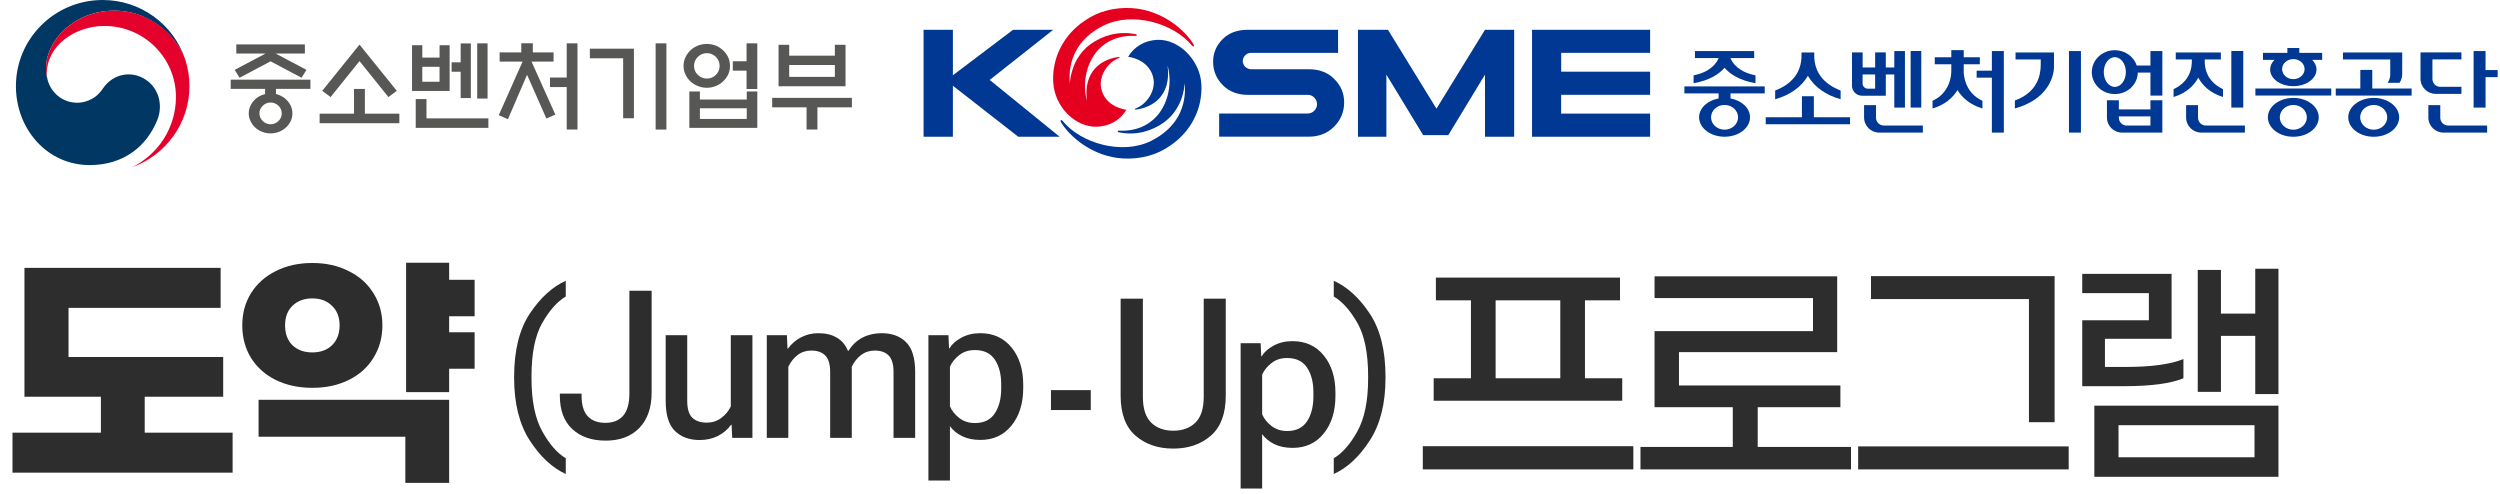 <svg width="314" height="62" viewBox="0 0 314 62" fill="none" xmlns="http://www.w3.org/2000/svg">
<g clip-path="url(#clip0_2004_15329)">
<path d="M29.216 54.344V59.368H1.568V54.344H12.672V49.832H3.072V33.64H27.712V38.664H8.608V44.84H28.032V49.832H18.176V54.344H29.216ZM56.413 39.72V41.736H59.613V46.312H56.413V49.256H51.005V33H56.413V35.144H59.613V39.72H56.413ZM39.229 48.712C37.501 48.712 35.965 48.381 34.621 47.72C33.299 47.059 32.264 46.131 31.517 44.936C30.792 43.741 30.429 42.387 30.429 40.872C30.429 39.357 30.792 38.013 31.517 36.84C32.264 35.645 33.299 34.717 34.621 34.056C35.965 33.373 37.501 33.032 39.229 33.032C40.957 33.032 42.483 33.373 43.805 34.056C45.149 34.717 46.184 35.645 46.909 36.84C47.656 38.013 48.029 39.357 48.029 40.872C48.029 42.387 47.656 43.741 46.909 44.936C46.184 46.131 45.149 47.059 43.805 47.72C42.483 48.381 40.957 48.712 39.229 48.712ZM39.229 37.48C38.205 37.48 37.373 37.789 36.733 38.408C36.115 39.005 35.805 39.827 35.805 40.872C35.805 41.917 36.115 42.749 36.733 43.368C37.373 43.965 38.205 44.264 39.229 44.264C40.253 44.264 41.075 43.965 41.693 43.368C42.333 42.749 42.653 41.917 42.653 40.872C42.653 39.827 42.333 39.005 41.693 38.408C41.075 37.789 40.253 37.48 39.229 37.48ZM32.477 50.216H56.413V60.648H50.909V54.856H32.477V50.216Z" fill="#2D2D2D"/>
<path d="M203.753 50.335H180.069V47.514H184.75V37.718H180.348V34.866H203.474V37.718H199.072V47.514H203.753V50.335ZM187.85 47.514H195.972V37.718H187.85V47.514ZM205.148 56.039V58.953H178.705V56.039H205.148ZM232.487 56.132V58.953H206.044V56.132H217.638V51.141H207.811V41.593H227.713V37.439H207.811V34.711H230.751V44.228H210.88V48.413H231.154V51.141H220.769V56.132H232.487ZM254.836 37.563H234.996V34.68H258.06V53.032H254.836V37.563ZM233.384 56.07H259.827V58.953H233.384V56.07ZM286.174 33.75V49.498H283.26V42.182H278.951V49.219H276.037V33.905H278.951V39.392H283.26V33.75H286.174ZM274.239 47.514C272.627 48.175 270.137 48.506 266.768 48.506H261.529V40.229H269.899V36.819H261.529V34.401H272.751V42.554H264.381V46.088H266.985C270.209 46.088 272.627 45.757 274.239 45.096V47.514ZM263.048 50.955H286.174V59.883H263.048V50.955ZM266.086 57.434H283.167V53.404H266.086V57.434Z" fill="#2D2D2D"/>
<g clip-path="url(#clip1_2004_15329)">
<path d="M297.958 8.781H296.456V11.118H293.37V12.004H302.901V11.118H297.958V8.781Z" fill="#003894"/>
<path d="M312.186 8.803V6.414H310.684V13.518H312.186V9.684H313.707V8.803H312.186Z" fill="#003894"/>
<path d="M253.156 7.467H256.317V8.084C256.317 9.472 255.895 11.591 253.07 12.624V13.619C257.018 12.548 257.98 9.828 257.98 8.368V6.586H253.151V7.472L253.156 7.467Z" fill="#003894"/>
<path d="M309.157 11.792V10.905H306.499C305.954 10.905 305.513 10.464 305.513 9.919V7.464H309.157V6.578H304.015V9.886C304.015 10.934 304.864 11.787 305.911 11.787H309.157V11.792Z" fill="#003894"/>
<path d="M300.219 9.321C300.219 9.723 300.095 10.093 299.882 10.401H301.38C301.593 10.093 301.716 9.723 301.716 9.321V6.586H294.275V7.467H300.214V9.321H300.219Z" fill="#003894"/>
<path d="M306.499 14.781V13.203H305.001V14.753C305.001 15.8 305.849 16.654 306.897 16.654H312.385V15.767H307.484C306.939 15.767 306.499 15.326 306.499 14.781Z" fill="#003894"/>
<path d="M298.138 12.297C296.37 12.297 294.939 13.387 294.939 14.738C294.939 16.088 296.37 17.178 298.138 17.178C299.906 17.178 301.337 16.088 301.337 14.738C301.337 13.387 299.906 12.297 298.138 12.297ZM298.138 16.292C297.2 16.292 296.437 15.596 296.437 14.738C296.437 13.88 297.195 13.183 298.138 13.183C299.081 13.183 299.835 13.88 299.835 14.738C299.835 15.596 299.077 16.292 298.138 16.292Z" fill="#003894"/>
<path d="M227.819 12.086H226.321V14.726H221.776V15.607H232.364V14.726H227.819V12.086Z" fill="#003894"/>
<path d="M211.558 11.733H215.856V12.364C214.453 12.619 213.406 13.582 213.406 14.733C213.406 16.079 214.837 17.174 216.605 17.174C218.373 17.174 219.804 16.084 219.804 14.733C219.804 13.582 218.762 12.624 217.354 12.364V11.733H221.648V10.852H211.558V11.733ZM218.302 14.733C218.302 15.591 217.544 16.288 216.605 16.288C215.667 16.288 214.908 15.591 214.908 14.733C214.908 13.875 215.671 13.179 216.605 13.179C217.539 13.179 218.302 13.875 218.302 14.733Z" fill="#003894"/>
<path d="M292.806 11.117H283.275V11.999H292.806V11.117Z" fill="#003894"/>
<path d="M288.043 12.297C286.275 12.297 284.844 13.387 284.844 14.738C284.844 16.088 286.275 17.178 288.043 17.178C289.811 17.178 291.237 16.088 291.237 14.738C291.237 13.387 289.806 12.297 288.043 12.297ZM288.043 16.292C287.104 16.292 286.341 15.596 286.341 14.738C286.341 13.88 287.1 13.183 288.043 13.183C288.986 13.183 289.74 13.88 289.74 14.738C289.74 15.596 288.977 16.292 288.043 16.292Z" fill="#003894"/>
<path d="M285.129 8.733C285.129 9.889 286.432 10.823 288.043 10.823C289.655 10.823 290.953 9.884 290.953 8.733C290.953 8.283 290.75 7.861 290.413 7.519H291.664V6.638H288.792V6.031H287.294V6.638H284.228V7.519H285.674C285.332 7.861 285.129 8.278 285.129 8.733ZM288.043 9.941C287.261 9.941 286.631 9.377 286.631 8.681C286.631 7.984 287.261 7.42 288.043 7.42C288.825 7.42 289.456 7.984 289.456 8.681C289.456 9.377 288.821 9.941 288.043 9.941Z" fill="#003894"/>
<path d="M281.754 6.406H280.256V13.511H281.754V6.406Z" fill="#003894"/>
<path d="M270.095 8.234H268.379C268.009 7.115 266.914 6.305 265.621 6.305C264.023 6.305 262.729 7.537 262.729 9.058C262.729 10.58 264.023 11.812 265.621 11.812C267.218 11.812 268.474 10.613 268.507 9.12H270.095V12.011H271.592V6.414H270.095V8.238V8.234ZM265.621 10.916C264.853 10.916 264.232 10.082 264.232 9.049C264.232 8.016 264.853 7.181 265.621 7.181C266.388 7.181 267.009 8.016 267.009 9.049C267.009 10.082 266.388 10.916 265.621 10.916Z" fill="#003894"/>
<path d="M276.071 14.781V13.203H274.574V14.753C274.574 15.8 275.422 16.654 276.47 16.654H281.958V15.767H277.057C276.512 15.767 276.071 15.326 276.071 14.781Z" fill="#003894"/>
<path d="M235.625 14.781V13.203H234.127V14.753C234.127 15.8 234.975 16.654 236.023 16.654H241.511V15.767H236.61C236.065 15.767 235.625 15.326 235.625 14.781Z" fill="#003894"/>
<path d="M270.095 13.741H266.128V12.594H264.63V14.755C264.63 15.802 265.478 16.655 266.526 16.655H271.592V12.594H270.095V13.741ZM267.113 15.769C266.568 15.769 266.128 15.328 266.128 14.783V14.622H270.095V15.769H267.113Z" fill="#003894"/>
<path d="M276.104 9.752C276.616 10.7 277.54 11.667 279.209 12.183V11.202C277.119 10.207 276.915 8.505 276.915 7.709V7.467H278.939V6.586H273.275V7.467H275.294V7.709C275.294 8.505 275.09 10.207 273 11.202V12.183C274.668 11.667 275.592 10.7 276.104 9.752Z" fill="#003894"/>
<path d="M216.605 8.518C217.25 9.258 218.411 10.092 220.491 10.452V9.462C218.325 9.035 217.586 7.893 217.344 7.296H220.325V6.414H212.884V7.296H215.861C215.619 7.893 214.88 9.035 212.714 9.462V10.452C214.794 10.087 215.956 9.258 216.6 8.518" fill="#003894"/>
<path d="M261.365 6.414H259.862V16.656H261.365V6.414Z" fill="#003894"/>
<path d="M236.857 12.021V9.353H237.923V13.518H239.26V6.414H237.923V8.471H236.857V6.585H235.52V8.471H233.947V6.585H232.61V10.77C232.61 11.462 233.17 12.021 233.862 12.021H236.862H236.857ZM234.591 11.135C234.231 11.135 233.942 10.845 233.942 10.485V9.353H235.516V11.135H234.587H234.591Z" fill="#003894"/>
<path d="M241.312 6.406H239.975V13.511H241.312V6.406Z" fill="#003894"/>
<path d="M250.179 8.874H248.265V9.755H250.179V16.656H251.682V6.414H250.179V8.874Z" fill="#003894"/>
<path d="M246.644 8.951V8.074H248.668V7.193H246.644V6.297H245.085V7.193H243.004V8.074H245.085V8.951C245.085 9.605 244.848 11.686 242.729 12.662V13.624C244.265 13.169 245.269 12.292 245.862 11.311C246.454 12.292 247.459 13.164 248.995 13.624V12.662C246.876 11.686 246.639 9.605 246.639 8.951" fill="#003894"/>
<path d="M227.07 9.52C227.871 10.908 229.335 11.96 231.183 12.463V11.368C229.046 10.553 227.871 9.05 227.871 6.998V6.586H226.269V6.998C226.269 9.05 225.098 10.553 222.96 11.368V12.463C224.804 11.96 226.269 10.908 227.074 9.52" fill="#003894"/>
<path d="M186.514 17.174V9.373L181.907 16.97H178.746L174.13 9.373V17.174H170.561V3.742H174.329L180.419 13.648L186.514 3.742H190.178V17.174H186.514Z" fill="#003894"/>
<path d="M164.348 8.7H157.182C156.883 8.7 156.618 8.595 156.395 8.392C156.205 8.178 156.096 7.946 156.087 7.69C156.101 7.382 156.205 7.136 156.395 6.946C156.599 6.742 156.84 6.638 157.129 6.638H168.063V3.742H156.731C155.399 3.742 154.357 4.126 153.58 4.903C152.769 5.7 152.366 6.647 152.366 7.766C152.366 8.885 152.769 9.87 153.58 10.69C154.39 11.51 155.442 11.913 156.731 11.913H164.258C164.589 11.913 164.855 12.031 165.077 12.264C165.3 12.486 165.419 12.766 165.419 13.084C165.419 13.401 165.3 13.681 165.068 13.913C164.836 14.145 164.547 14.264 164.205 14.264H153.125V17.169H164.348C165.665 17.169 166.741 16.743 167.58 15.889C168.409 15.046 168.826 14.036 168.826 12.866C168.826 11.695 168.414 10.761 167.58 9.918C166.774 9.098 165.698 8.695 164.348 8.695" fill="#003894"/>
<path d="M207.254 6.638V3.742H192.424V17.174H207.254V14.269H196.078V11.908H207.254V9.003H196.083V6.638H207.254Z" fill="#003894"/>
<path d="M133.257 15.345C134.309 17.108 137.195 19.691 141.072 19.904C143.257 20.023 145.323 19.468 146.977 18.288C149.546 16.572 151.068 13.686 150.892 10.577C150.722 7.544 148.058 4.894 145.375 5.003C143.788 5.065 142.442 5.861 141.698 7.131C142.807 7.288 144.366 7.956 144.821 9.643C145.285 11.359 144.006 13.146 142.56 13.658C142.537 13.71 142.56 13.781 142.641 13.771C144.75 13.506 147.143 12.056 146.65 8.245C147.219 10.25 146.831 12.866 145.29 14.591C144.266 15.733 142.669 16.53 140.508 16.402C140.38 16.392 140.323 16.572 140.484 16.605C142.717 17.089 144.712 16.416 146.124 15.421C147.759 14.274 148.674 12.373 148.802 10.43C149.058 13.383 147.831 16.07 144.589 17.691C140.935 19.52 135.74 17.989 133.475 15.198C133.299 14.98 133.114 15.103 133.257 15.335" fill="#003894"/>
<path d="M149.916 5.58C148.863 3.817 145.982 1.234 142.1 1.016C139.915 0.897 137.849 1.452 136.199 2.632C133.631 4.348 132.109 7.234 132.285 10.338C132.46 13.457 135.1 16.021 137.797 15.917C139.384 15.855 140.73 15.059 141.475 13.789C140.365 13.632 138.806 12.964 138.351 11.277C137.887 9.561 139.166 7.774 140.612 7.262C140.64 7.215 140.612 7.139 140.531 7.149C138.427 7.414 136.029 8.864 136.522 12.67C135.953 10.665 136.342 8.049 137.882 6.324C138.901 5.182 140.503 4.385 142.664 4.513C142.792 4.523 142.849 4.343 142.688 4.31C140.456 3.826 138.465 4.499 137.048 5.494C135.413 6.641 134.503 8.542 134.37 10.485C134.119 7.532 135.342 4.845 138.583 3.224C142.238 1.395 147.432 2.93 149.698 5.717C149.873 5.935 150.058 5.812 149.916 5.575" fill="#E60020"/>
<path d="M124.304 10.041L133.091 17.174H127.891L119.683 10.771V17.174H116V3.742H119.683V9.453L127.237 3.742H132.28L124.304 10.041Z" fill="#003894"/>
</g>
<g clip-path="url(#clip2_2004_15329)">
<path d="M18.328 10.021C16.491 8.78 14.138 9.285 12.899 11.151C11.871 12.711 10.312 12.903 9.711 12.903C7.743 12.903 6.401 11.531 6.002 10.108C5.997 10.093 5.994 10.081 5.991 10.068C5.986 10.051 5.984 10.036 5.979 10.021C5.823 9.427 5.783 9.145 5.783 8.513C5.783 5.119 9.294 1.338 14.346 1.338C19.399 1.338 22.485 5.249 23.249 7.425C23.234 7.385 23.222 7.348 23.209 7.31C21.741 3.057 17.679 0 12.896 0C6.879 0 2 4.842 2 10.822C2 16.166 5.881 20.735 11.265 20.735C15.558 20.735 18.444 18.347 19.763 15.052C20.489 13.25 19.977 11.134 18.328 10.021Z" fill="#003763"/>
<path d="M23.317 7.633C22.679 5.511 19.698 1.336 14.346 1.336C9.294 1.336 5.783 5.117 5.783 8.511C5.783 9.14 5.823 9.422 5.979 10.019C5.913 9.759 5.881 9.5 5.881 9.248C5.881 5.711 9.447 3.26 13.112 3.26C18.076 3.26 22.098 7.256 22.098 12.183C22.098 16.044 19.858 19.388 16.608 20.996C20.801 19.491 23.795 15.502 23.795 10.82C23.795 9.712 23.644 8.734 23.317 7.635V7.633Z" fill="#E4022D"/>
<path d="M33.296 11.805V11.159H28.977V10.003H38.991V11.159H34.661V11.805C34.786 11.843 34.925 11.88 35.048 11.93C35.372 12.067 35.661 12.239 35.912 12.464C36.164 12.701 36.362 12.961 36.513 13.26C36.651 13.572 36.727 13.894 36.727 14.244C36.727 14.593 36.651 14.915 36.513 15.212C36.362 15.522 36.161 15.796 35.912 16.018C35.661 16.243 35.374 16.427 35.048 16.552C34.711 16.69 34.359 16.752 33.984 16.752C33.61 16.752 33.245 16.69 32.921 16.552C32.584 16.427 32.295 16.24 32.057 16.018C31.808 15.796 31.607 15.522 31.468 15.212C31.318 14.913 31.242 14.591 31.242 14.244C31.242 13.897 31.318 13.572 31.468 13.26C31.607 12.961 31.808 12.701 32.057 12.464C32.295 12.239 32.582 12.067 32.921 11.93C33.047 11.88 33.173 11.843 33.296 11.805ZM38.29 6.721H34.61L38.491 8.773L37.878 9.766L33.984 7.702L30.091 9.766L29.478 8.773L33.359 6.721H29.679V5.578H38.29V6.721ZM35.387 14.244C35.387 13.872 35.249 13.547 34.975 13.275C34.686 13.013 34.361 12.876 33.984 12.876C33.608 12.876 33.283 13.013 33.009 13.275C32.72 13.547 32.584 13.872 32.584 14.244C32.584 14.616 32.723 14.94 33.009 15.2C33.286 15.472 33.61 15.609 33.984 15.609C34.359 15.609 34.686 15.472 34.975 15.2C35.251 14.938 35.387 14.616 35.387 14.244Z" fill="#575756"/>
<path d="M44.463 14.277V11.17H45.828V14.277H50.159V15.47H40.145V14.277H44.463ZM45.152 7.678L41.522 12.191L40.472 11.407L45.154 5.602L49.837 11.407L48.786 12.191L45.157 7.678H45.152Z" fill="#575756"/>
<path d="M56.47 11.423H51.752V5.68H53.042V7.235H55.209V5.68H56.473V11.423H56.47ZM52.215 16.06V12.444H53.567V14.867H61.342V16.06H52.215ZM55.206 8.39H53.039V10.267H55.206V8.39ZM57.86 5.455H59.137V12.316H57.86V9.009H56.722V7.829H57.86V5.455ZM59.937 5.445H61.239V12.381H59.937V5.445Z" fill="#575756"/>
<path d="M65.471 6.585V5.43H66.924V6.585H69.528V7.741H66.761L69.752 14.39L68.626 14.886L66.198 9.393L63.795 14.974L62.644 14.465L65.635 7.741H62.754V6.585H65.471ZM71.18 10.935H69.076V9.742H71.18V5.442H72.532V16.269H71.18V10.938V10.935Z" fill="#575756"/>
<path d="M79.62 14.852H78.268V7.32H74.088V6.114H79.62V14.852ZM82.347 5.445H83.7V16.272H82.347V5.445Z" fill="#575756"/>
<path d="M91.687 8.278C91.687 8.662 91.612 9.024 91.464 9.346C91.3 9.683 91.089 9.968 90.825 10.217C90.564 10.464 90.262 10.664 89.91 10.801C89.548 10.951 89.171 11.026 88.772 11.026C88.372 11.026 87.995 10.951 87.646 10.801C87.284 10.664 86.969 10.464 86.718 10.217C86.442 9.968 86.243 9.683 86.092 9.346C85.929 9.024 85.853 8.662 85.853 8.278C85.853 7.894 85.929 7.544 86.092 7.197C86.243 6.875 86.442 6.576 86.718 6.326C86.969 6.077 87.281 5.88 87.646 5.73C87.998 5.593 88.372 5.518 88.772 5.518C89.171 5.518 89.548 5.593 89.91 5.73C90.26 5.88 90.561 6.077 90.825 6.326C91.089 6.576 91.3 6.873 91.464 7.197C91.615 7.547 91.687 7.906 91.687 8.278ZM86.58 11.485H87.907V12.504H93.791V11.485H95.118V16.06H86.582V11.485H86.58ZM90.385 8.278C90.385 7.844 90.222 7.469 89.923 7.147C89.599 6.835 89.222 6.676 88.784 6.676C88.347 6.676 87.957 6.838 87.646 7.147C87.321 7.472 87.171 7.844 87.171 8.278C87.171 8.712 87.321 9.099 87.646 9.396C87.96 9.721 88.334 9.868 88.784 9.868C89.234 9.868 89.599 9.718 89.923 9.396C90.222 9.097 90.385 8.725 90.385 8.278ZM93.791 13.597H87.907V14.94H93.791V13.597ZM92.039 7.694H93.766V5.445H95.118V11.176H93.766V8.877H92.039V7.697V7.694Z" fill="#575756"/>
<path d="M96.986 12.289H107V13.482H102.669V16.265H101.304V13.482H96.986V12.289ZM99.125 6.993H104.858V5.625H106.198V10.834H97.785V5.625H99.125V6.993ZM104.858 8.161H99.125V9.653H104.858V8.161Z" fill="#575756"/>
</g>
<path d="M70.317 49.706V49.44H73.047V49.731C73.047 50.874 73.305 51.725 73.821 52.283C74.338 52.833 75.078 53.108 76.043 53.108C76.999 53.108 77.74 52.812 78.265 52.22C78.789 51.619 79.052 50.679 79.052 49.401V36.516H81.845V49.3C81.845 51.204 81.329 52.69 80.296 53.756C79.263 54.814 77.858 55.343 76.081 55.343C74.321 55.343 72.92 54.86 71.879 53.895C70.838 52.922 70.317 51.526 70.317 49.706ZM83.611 50.366V42.102H86.315V50.353C86.315 51.352 86.531 52.059 86.963 52.474C87.394 52.88 87.999 53.083 88.778 53.083C89.455 53.083 90.052 52.893 90.568 52.512C91.093 52.131 91.499 51.644 91.787 51.052V42.102H94.504V55H91.964L91.888 53.337H91.838C91.406 53.938 90.847 54.412 90.162 54.759C89.485 55.097 88.723 55.267 87.876 55.267C86.59 55.267 85.558 54.89 84.779 54.137C84 53.383 83.611 52.127 83.611 50.366ZM96.308 55V42.102H98.834L98.91 43.777H98.974C99.414 43.176 99.96 42.707 100.611 42.368C101.272 42.021 101.999 41.848 102.795 41.848C103.684 41.848 104.445 42.03 105.08 42.394C105.723 42.758 106.197 43.316 106.502 44.069H106.553C107.044 43.316 107.64 42.758 108.343 42.394C109.054 42.03 109.849 41.848 110.73 41.848C112.025 41.848 113.049 42.224 113.802 42.977C114.564 43.722 114.944 44.975 114.944 46.735V55H112.228V46.735C112.228 45.762 112.025 45.068 111.618 44.653C111.212 44.239 110.632 44.031 109.879 44.031C109.219 44.031 108.643 44.217 108.152 44.59C107.662 44.962 107.272 45.453 106.984 46.062V55H104.268V46.735C104.268 45.762 104.065 45.068 103.658 44.653C103.252 44.239 102.668 44.031 101.906 44.031C101.246 44.031 100.671 44.217 100.18 44.59C99.697 44.962 99.308 45.453 99.012 46.062V55H96.308ZM116.609 60.357V42.102H119.123L119.199 43.752H119.25C119.571 43.219 120.075 42.77 120.76 42.406C121.454 42.034 122.242 41.848 123.122 41.848C124.764 41.848 126.071 42.444 127.045 43.638C128.026 44.831 128.517 46.393 128.517 48.322V48.728C128.517 50.667 128.026 52.241 127.045 53.451C126.071 54.653 124.772 55.254 123.147 55.254C122.258 55.254 121.493 55.097 120.849 54.784C120.206 54.471 119.694 54.052 119.313 53.527V60.357H116.609ZM119.313 51.039C119.55 51.589 119.939 52.076 120.481 52.499C121.023 52.922 121.679 53.134 122.449 53.134C123.583 53.134 124.417 52.727 124.95 51.915C125.483 51.102 125.75 50.062 125.75 48.792V48.272C125.75 47.002 125.483 45.969 124.95 45.174C124.417 44.37 123.583 43.968 122.449 43.968C121.67 43.968 121.014 44.179 120.481 44.602C119.948 45.017 119.559 45.5 119.313 46.05V51.039Z" fill="#2D2D2D"/>
<path d="M140.752 49.703V37.516H143.545V49.817C143.545 51.315 143.892 52.403 144.586 53.08C145.28 53.757 146.207 54.096 147.366 54.096C148.526 54.096 149.452 53.757 150.146 53.08C150.84 52.403 151.188 51.315 151.188 49.817V37.516H153.955V49.703C153.955 51.954 153.333 53.626 152.089 54.718C150.845 55.801 149.271 56.343 147.366 56.343C145.453 56.343 143.871 55.801 142.618 54.718C141.374 53.626 140.752 51.954 140.752 49.703ZM155.823 61.357V43.102H158.336L158.413 44.752H158.463C158.785 44.219 159.289 43.77 159.974 43.406C160.668 43.034 161.455 42.848 162.336 42.848C163.977 42.848 165.285 43.444 166.258 44.638C167.24 45.831 167.731 47.393 167.731 49.322V49.728C167.731 51.667 167.24 53.241 166.258 54.451C165.285 55.653 163.986 56.254 162.361 56.254C161.472 56.254 160.706 56.097 160.063 55.784C159.42 55.471 158.908 55.052 158.527 54.527V61.357H155.823ZM158.527 52.039C158.764 52.589 159.153 53.076 159.695 53.499C160.237 53.922 160.892 54.134 161.663 54.134C162.797 54.134 163.63 53.727 164.164 52.915C164.697 52.102 164.963 51.062 164.963 49.792V49.272C164.963 48.002 164.697 46.969 164.164 46.174C163.63 45.37 162.797 44.968 161.663 44.968C160.884 44.968 160.228 45.179 159.695 45.602C159.162 46.017 158.772 46.5 158.527 47.05V52.039Z" fill="#2D2D2D"/>
<rect x="132" y="49" width="5" height="2.5" fill="#2D2D2D"/>
<path d="M71.061 59.535C69.369 58.765 67.862 57.364 66.542 55.333C65.23 53.302 64.574 50.678 64.574 47.462V47.335C64.574 44.017 65.23 41.368 66.542 39.388C67.862 37.407 69.369 36.032 71.061 35.262V37.242C69.987 37.877 69.001 38.986 68.103 40.568C67.206 42.143 66.758 44.368 66.758 47.246V47.551C66.758 50.344 67.206 52.548 68.103 54.165C69.001 55.79 69.987 56.92 71.061 57.555V59.535Z" fill="#2D2D2D"/>
<path d="M167.521 59.535V57.555C168.604 56.92 169.594 55.79 170.491 54.165C171.388 52.548 171.837 50.344 171.837 47.551V47.246C171.837 44.368 171.388 42.143 170.491 40.568C169.594 38.986 168.604 37.877 167.521 37.242V35.262C169.222 36.032 170.728 37.407 172.04 39.388C173.36 41.368 174.021 44.017 174.021 47.335V47.462C174.021 50.678 173.36 53.302 172.04 55.333C170.728 57.364 169.222 58.765 167.521 59.535Z" fill="#2D2D2D"/>
</g>
<defs>
<clipPath id="clip0_2004_15329">
<rect width="314" height="62" fill="white"/>
</clipPath>
<clipPath id="clip1_2004_15329">
<rect width="197.707" height="18.92" fill="white" transform="translate(116 1)"/>
</clipPath>
<clipPath id="clip2_2004_15329">
<rect width="105" height="21" fill="white" transform="translate(2)"/>
</clipPath>
</defs>
</svg>
